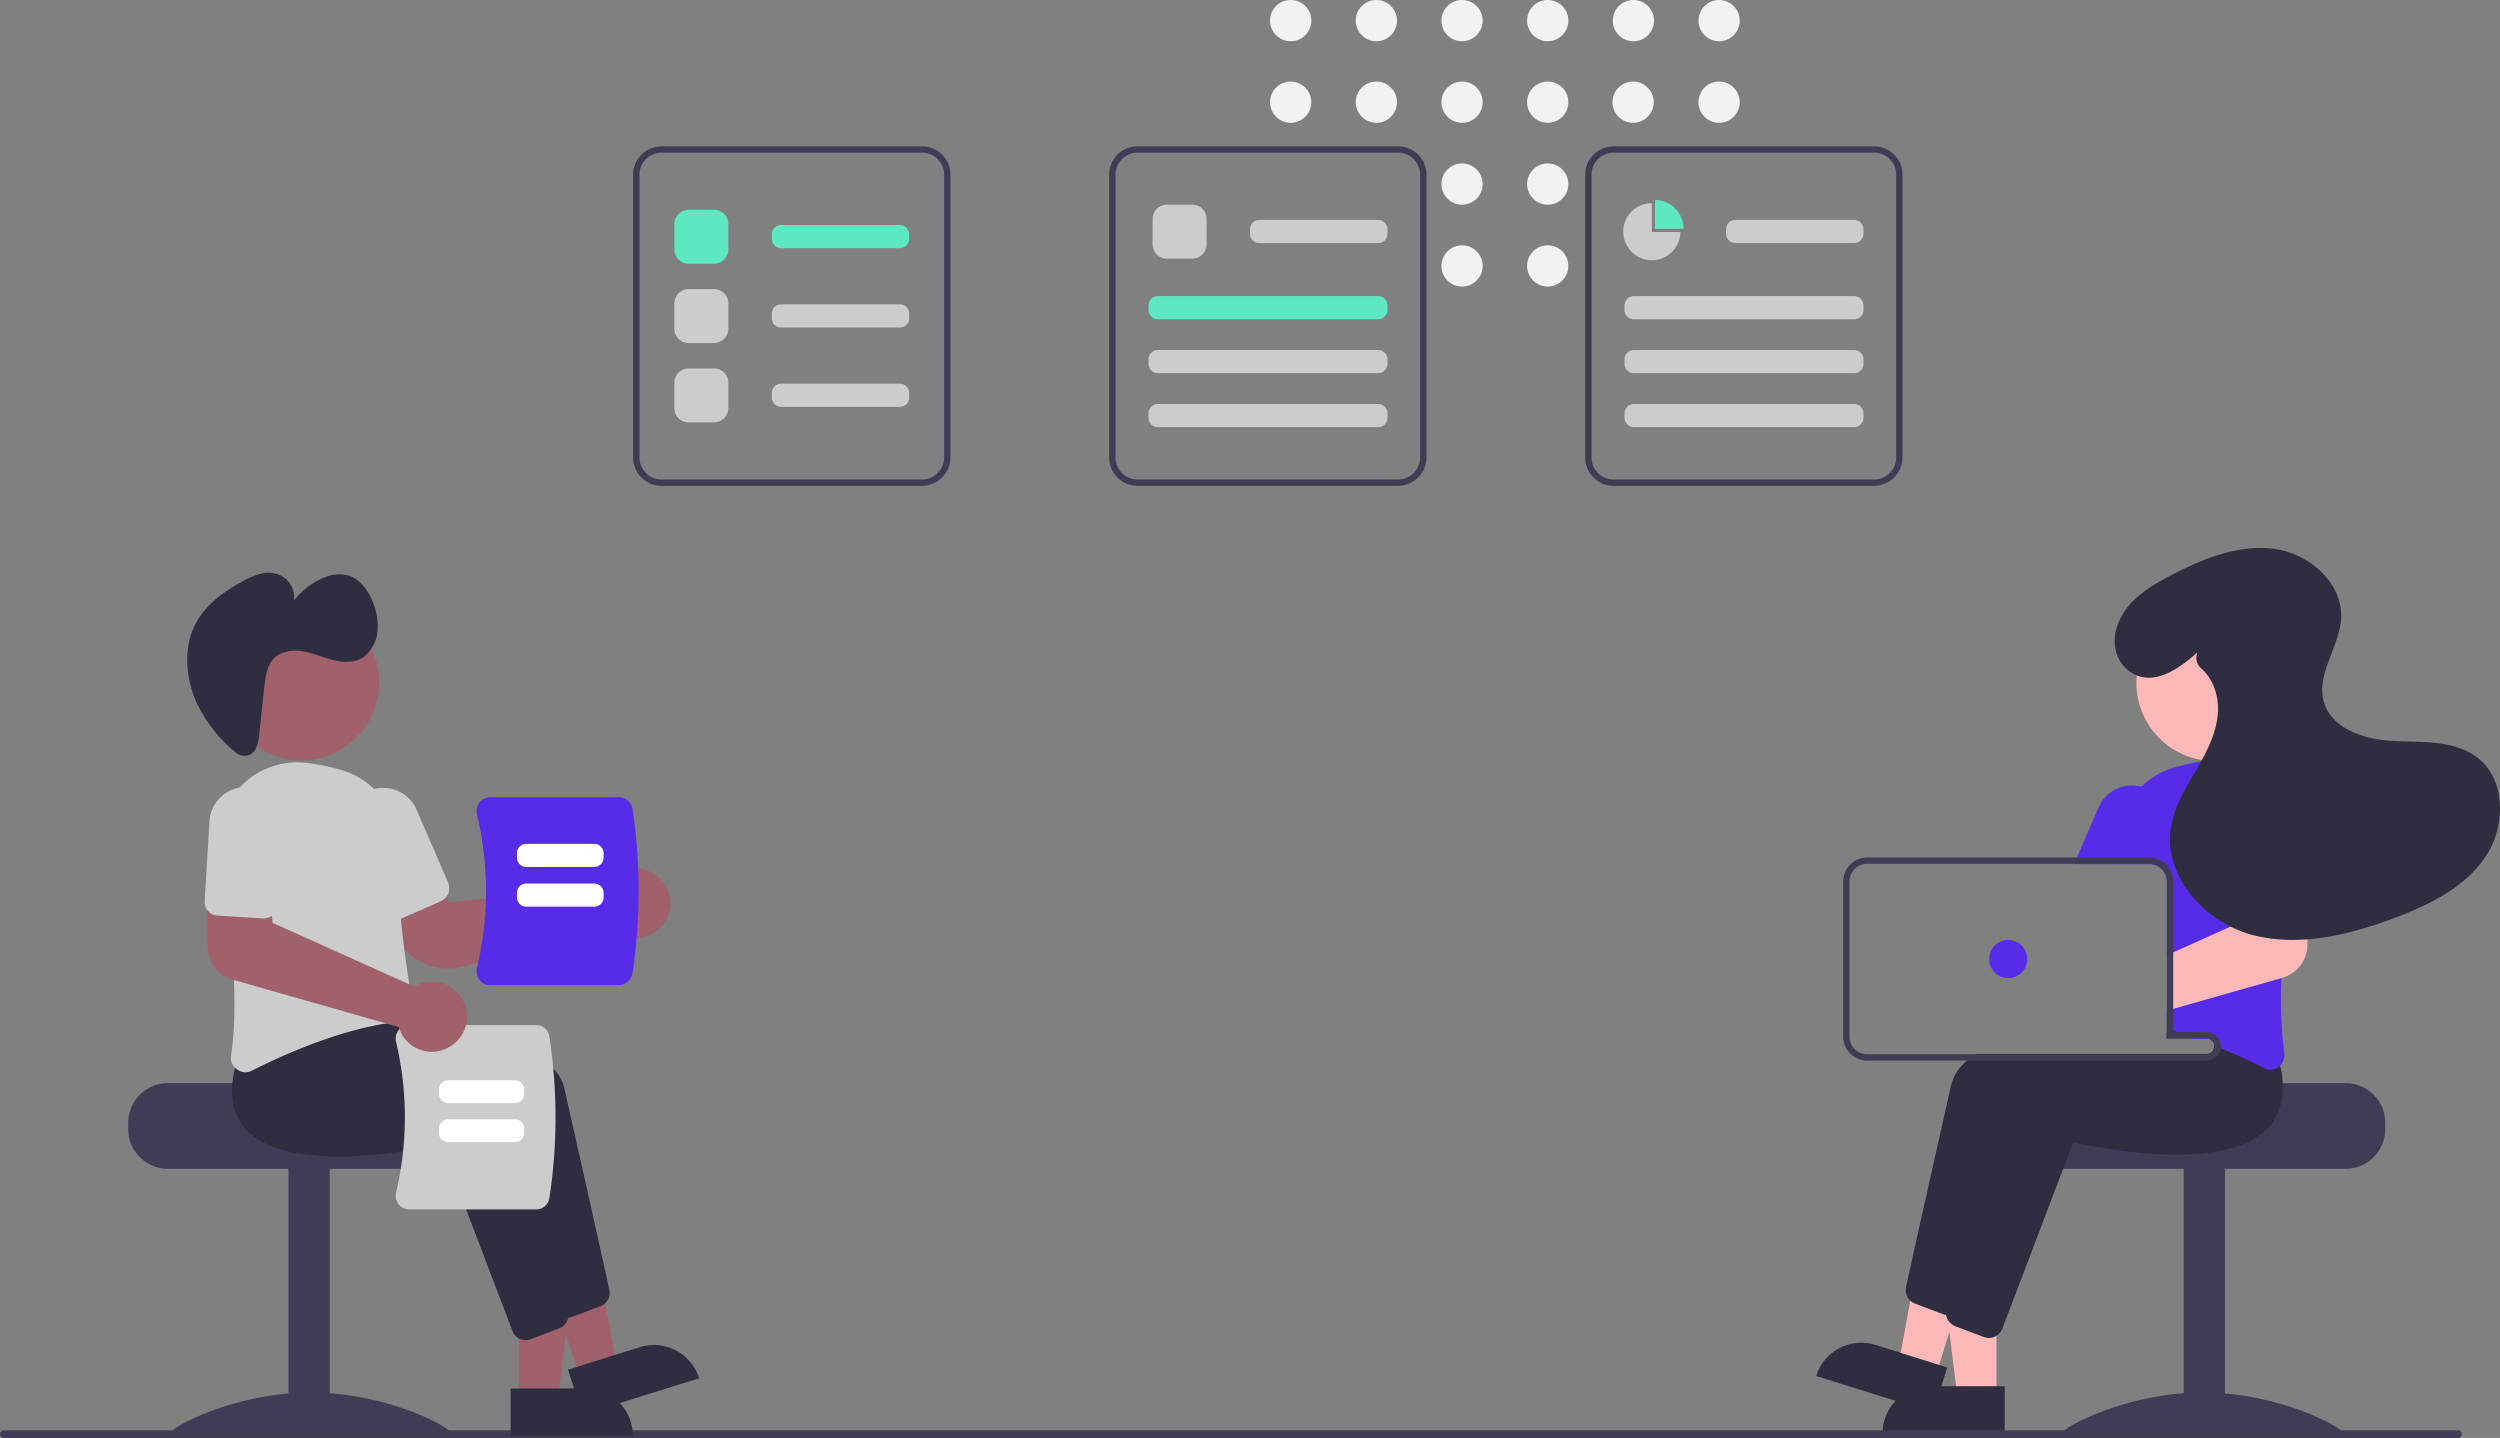 <?xml version="1.0" encoding="utf-8"?>
<svg id="reunion_objectifs_projet" xmlns="http://www.w3.org/2000/svg" width="787.769" height="453.1" viewBox="0 0 787.769 453.1">
  <rect x="0" y="0" width="787.769" height="453.1" fill="#808080" stroke="none"/>
  <circle id="Ellipse_2190" data-name="Ellipse 2190" cx="6.5" cy="6.5" r="6.5" transform="translate(400.2)" fill="#f2f2f2"/>
  <circle id="Ellipse_2191" data-name="Ellipse 2191" cx="6.5" cy="6.5" r="6.5" transform="translate(400.2 25.7)" fill="#f2f2f2"/>
  <circle id="Ellipse_2192" data-name="Ellipse 2192" cx="6.5" cy="6.5" r="6.5" transform="translate(427.2)" fill="#f2f2f2"/>
  <circle id="Ellipse_2193" data-name="Ellipse 2193" cx="6.5" cy="6.5" r="6.5" transform="translate(427.2 25.7)" fill="#f2f2f2"/>
  <circle id="Ellipse_2194" data-name="Ellipse 2194" cx="6.5" cy="6.5" r="6.5" transform="translate(454.2)" fill="#f2f2f2"/>
  <circle id="Ellipse_2195" data-name="Ellipse 2195" cx="6.5" cy="6.5" r="6.5" transform="translate(454.2 25.7)" fill="#f2f2f2"/>
  <circle id="Ellipse_2196" data-name="Ellipse 2196" cx="6.5" cy="6.5" r="6.5" transform="translate(454.2 51.5)" fill="#f2f2f2"/>
  <circle id="Ellipse_2197" data-name="Ellipse 2197" cx="6.5" cy="6.5" r="6.5" transform="translate(454.2 77.3)" fill="#f2f2f2"/>
  <circle id="Ellipse_2198" data-name="Ellipse 2198" cx="6.5" cy="6.5" r="6.5" transform="translate(481.2)" fill="#f2f2f2"/>
  <circle id="Ellipse_2199" data-name="Ellipse 2199" cx="6.5" cy="6.5" r="6.5" transform="translate(481.2 25.7)" fill="#f2f2f2"/>
  <circle id="Ellipse_2200" data-name="Ellipse 2200" cx="6.5" cy="6.5" r="6.5" transform="translate(481.2 51.5)" fill="#f2f2f2"/>
  <circle id="Ellipse_2201" data-name="Ellipse 2201" cx="6.5" cy="6.5" r="6.5" transform="translate(481.2 77.3)" fill="#f2f2f2"/>
  <circle id="Ellipse_2202" data-name="Ellipse 2202" cx="6.5" cy="6.5" r="6.5" transform="translate(508.2)" fill="#f2f2f2"/>
  <circle id="Ellipse_2203" data-name="Ellipse 2203" cx="6.5" cy="6.5" r="6.5" transform="translate(508.1 25.7)" fill="#f2f2f2"/>
  <circle id="Ellipse_2204" data-name="Ellipse 2204" cx="6.5" cy="6.5" r="6.5" transform="translate(535.2)" fill="#f2f2f2"/>
  <circle id="Ellipse_2205" data-name="Ellipse 2205" cx="6.5" cy="6.5" r="6.5" transform="translate(535.2 25.7)" fill="#f2f2f2"/>
  <path id="Tracé_15223" data-name="Tracé 15223" d="M739.1,341.3h-48c0,1.4-49.5,2.5-49.5,2.5a13.361,13.361,0,0,0-2.1,2,12.3,12.3,0,0,0-2.9,8v2a12.5,12.5,0,0,0,12.5,12.5h90a12.5,12.5,0,0,0,12.5-12.5v-2A12.5,12.5,0,0,0,739.1,341.3Z" fill="#3f3d56"/>
  <rect id="Rectangle_3290" data-name="Rectangle 3290" width="13" height="84" transform="translate(688.1 367.8)" fill="#3f3d56"/>
  <path id="Tracé_15224" data-name="Tracé 15224" d="M738.1,451.3c0,1.4-19.7.5-44,.5s-44,.9-44-.5,19.7-12.5,44-12.5S738.1,449.9,738.1,451.3Z" fill="#3f3d56"/>
  <path id="Tracé_15225" data-name="Tracé 15225" d="M629.1,440.3H616.8L611,393h18.1Z" fill="#ffb8b8"/>
  <path id="Tracé_15226" data-name="Tracé 15226" d="M608.1,436.8h23.6v14.9H593.2a14.873,14.873,0,0,1,14.9-14.9Z" fill="#2f2e41"/>
  <path id="Tracé_15227" data-name="Tracé 15227" d="M610,433.4l-11.7-3.7,8.6-46.8,17.2,5.4Z" fill="#ffb8b8"/>
  <path id="Tracé_15228" data-name="Tracé 15228" d="M591,423.8l22.6,7.1h0l-4.5,14.2h0l-36.8-11.5h0A14.876,14.876,0,0,1,591,423.8Z" fill="#2f2e41"/>
  <path id="Tracé_15229" data-name="Tracé 15229" d="M706.3,333.1a41.532,41.532,0,0,0-1.5-7l-2.3-2.9-6-7.5h-.3c-.4,0-2.3.1-5.1.3h0c-1.8.1-3.9.3-6.3.5-.6.1-1.3.1-2,.2v10.4h12.5a2.49,2.49,0,0,1,2.5,2.2v.3a2.476,2.476,0,0,1-2.5,2.5H622.7c-.9.6-1.8,1.3-2.7,2a14.189,14.189,0,0,0-5.2,7.9c-4.2,18.6-12,53.4-14.2,63.6a4.608,4.608,0,0,0,1.4,4.3,3.766,3.766,0,0,0,1.5.9l9,3.4c.4.1.8.2,1.1.3h.4a4.563,4.563,0,0,0,4.2-2.9l7.1-18.7,11-28.8,4.3-11.4c5,1.2,47.2,10.5,61.4-4.5a15.151,15.151,0,0,0,3.2-5.1A20.03,20.03,0,0,0,706.3,333.1Z" fill="#2f2e41"/>
  <path id="Tracé_15230" data-name="Tracé 15230" d="M718.5,335.8a27.6,27.6,0,0,0-.8-2.7l-8.2-10.4h-.3c-.5,0-3,.2-6.8.5-4.3.4-10.3.9-17.1,1.8a1.268,1.268,0,0,0-.6.1c-.7.1-1.3.2-2,.3v1.8h12.5a2.49,2.49,0,0,1,2.5,2.2v.3a2.476,2.476,0,0,1-2.5,2.5H651c-1.9.6-3.8,1.3-5.6,2-9.3,3.7-16.3,8.5-17.8,14.9-.5,2.1-1,4.5-1.6,6.9-2.1,9.2-4.6,20.5-6.9,30.8h0c-.5,2.1-.9,4.2-1.4,6.2-1.9,8.6-3.5,15.9-4.4,19.7a.367.367,0,0,1-.1.3h0a4.455,4.455,0,0,0,.3,2.3h0a4.628,4.628,0,0,0,1.3,1.8,5.67,5.67,0,0,0,1.3.8l9,3.4a4.145,4.145,0,0,0,1.6.3,4.648,4.648,0,0,0,2.1-.5,4.709,4.709,0,0,0,2.1-2.3l19.4-51,3-7.9c5,1.2,47.2,10.5,61.4-4.5a16.949,16.949,0,0,0,4.5-11.1A24.12,24.12,0,0,0,718.5,335.8Z" fill="#2f2e41"/>
  <path id="Tracé_15231" data-name="Tracé 15231" d="M717.4,247.6c-.2-.2-.3-.4-.5-.6a24.555,24.555,0,0,0-21-7.4,66.783,66.783,0,0,0-9.9,2,24.7,24.7,0,0,0-18.6,24.5v6.2h9.9a2.953,2.953,0,0,1,1.3.2,5.444,5.444,0,0,1,4.2,5.3v46.5c.7.2,1.3.4,2,.6.2.1.4.1.6.2s.5.1.7.2c2,.6,4,1.3,5.9,2h3.3a2.49,2.49,0,0,1,2.5,2.2c.7.3,1.3.5,2,.8,2.3,1,4.5,1.9,6.5,2.8,2.7,1.2,5.1,2.4,7.1,3.5a4.552,4.552,0,0,0,2,.5,4.317,4.317,0,0,0,2.6-.9.781.781,0,0,0,.4-.4,4.561,4.561,0,0,0,1.4-4,134.291,134.291,0,0,1-.9-23.7c.3-6.7.9-13.5,1.7-20.1.4-3.6.9-7.1,1.4-10.4.5-3.2,1-6.3,1.5-9.2A24.711,24.711,0,0,0,717.4,247.6Z" fill="#572ce8"/>
  <path id="Tracé_15232" data-name="Tracé 15232" d="M676.4,248.4a7.5,7.5,0,0,0-1.6-.5,11.42,11.42,0,0,0-13.5,6.5l-6.9,15.9-.9,2h23.7a5.7,5.7,0,0,1,1.3.1l.8-1.8,3-7A11.479,11.479,0,0,0,676.4,248.4Z" fill="#572ce8"/>
  <circle id="Ellipse_2206" data-name="Ellipse 2206" cx="24.6" cy="24.6" r="24.6" transform="translate(673.2 190.6)" fill="#ffb8b8"/>
  <path id="Tracé_15233" data-name="Tracé 15233" d="M722,277.6l-14,.4-1,9.9-.2,2.3-22,9.9-2,.9v17.5l2-.6,6.3-1.8h0l27.8-7.9.3-.1a10.921,10.921,0,0,0,7.9-10.3l.1-11.6.1-8.6Z" fill="#ffb8b8"/>
  <path id="Tracé_15234" data-name="Tracé 15234" d="M726.6,258.1a11.521,11.521,0,1,0-23,1.4h0l1.5,25a4.572,4.572,0,0,0,1.8,3.3,4.979,4.979,0,0,0,2.9.9l10.7-.7,3.2-.2a4.588,4.588,0,0,0,3.1-1.5c.1-.1.2-.2.2-.3a5.291,5.291,0,0,0,.9-3Z" fill="#572ce8"/>
  <path id="Tracé_15235" data-name="Tracé 15235" d="M686.1,325.2h-1.3v-.1c-.7.1-1.3.2-2,.3v1.8H692C690.1,326.5,688.1,325.9,686.1,325.2Zm0,0h-1.3v-.1c-.7.1-1.3.2-2,.3v1.8H692C690.1,326.5,688.1,325.9,686.1,325.2Zm9.2,0H684.8V277.7a7.5,7.5,0,0,0-5.4-7.2,7.612,7.612,0,0,0-2.1-.3h-89a7.555,7.555,0,0,0-7.5,7.5v49a7.555,7.555,0,0,0,7.5,7.5h107a4.536,4.536,0,0,0,4.5-4v-.5a4.481,4.481,0,0,0-4.5-4.5Zm2.5,4.5a2.476,2.476,0,0,1-2.5,2.5h-107a5.549,5.549,0,0,1-5.5-5.5v-49a5.549,5.549,0,0,1,5.5-5.5h89a2.953,2.953,0,0,1,1.3.2,5.444,5.444,0,0,1,4.2,5.3v49.5h12.5a2.49,2.49,0,0,1,2.5,2.2v.3Zm-11.7-4.5h-1.3v-.1c-.7.1-1.3.2-2,.3v1.8H692C690.1,326.5,688.1,325.9,686.1,325.2Z" fill="#3f3d56"/>
  <circle id="Ellipse_2207" data-name="Ellipse 2207" cx="6" cy="6" r="6" transform="translate(626.8 296.2)" fill="#572ce8"/>
  <path id="Tracé_15236" data-name="Tracé 15236" d="M692.5,205.5c-5.7,5.1-13.4,10.6-20.3,6.8-4.6-2.5-6.6-7.8-5.6-12.9,1.9-9.2,9.8-14.1,17.5-18.1,10-5.2,20.9-9.7,32.1-8.4s22,10.6,21.5,21.8c-.4,9-7.8,17.4-5.5,26.2s13,12.2,22.1,12.6,19.1-.3,26.3,5.2c9.2,7.1,9,21.9,2.5,31.4-6.5,9.6-17.6,15-28.4,19.1-14.4,5.4-30.2,9.3-45,5.4-14.8-4-27.8-18.2-25.7-33.4.9-6.4,4.3-12.2,7.6-17.8s6.5-11.5,7.2-17.9c.6-5.4-1.1-11.3-5.1-14.8a4.477,4.477,0,0,1-1.3-5.1Z" fill="#2f2e41"/>
  <path id="Tracé_15237" data-name="Tracé 15237" d="M1.2,453.1H774.5a1.2,1.2,0,0,0,0-2.4H1.2a1.2,1.2,0,0,0,0,2.4Z" fill="#3f3d56"/>
  <path id="Tracé_15238" data-name="Tracé 15238" d="M40.4,353.8v2a12.5,12.5,0,0,0,12.5,12.5h90a12.5,12.5,0,0,0,12.5-12.5v-2a12.3,12.3,0,0,0-2.9-8,13.362,13.362,0,0,0-2.1-2s-49.5-1.1-49.5-2.5h-48A12.5,12.5,0,0,0,40.4,353.8Z" fill="#3f3d56"/>
  <rect id="Rectangle_3291" data-name="Rectangle 3291" width="13" height="84" transform="translate(90.9 367.8)" fill="#3f3d56"/>
  <path id="Tracé_15239" data-name="Tracé 15239" d="M53.9,451.3c0,1.4,19.7.5,44,.5s44,.9,44-.5-19.7-12.5-44-12.5S53.9,449.9,53.9,451.3Z" fill="#3f3d56"/>
  <path id="Tracé_15240" data-name="Tracé 15240" d="M163.5,441h12.3l5.8-47.3H163.5Z" fill="#a0616a"/>
  <path id="Tracé_15241" data-name="Tracé 15241" d="M199.4,452.4H160.9V437.5h23.6a14.873,14.873,0,0,1,14.9,14.9Z" fill="#2f2e41"/>
  <path id="Tracé_15242" data-name="Tracé 15242" d="M182.7,434.2l11.7-3.7-8.6-46.9-17.3,5.5Z" fill="#a0616a"/>
  <path id="Tracé_15243" data-name="Tracé 15243" d="M220.3,434.3l-36.8,11.5h0L179,431.6h0l22.6-7.1a14.914,14.914,0,0,1,18.7,9.8Z" fill="#2f2e41"/>
  <path id="Tracé_15244" data-name="Tracé 15244" d="M174.5,412.4,152,353.5c-5,1.2-47.2,10.5-61.4-4.5-4.8-5.2-5.8-12.6-2.8-22.2L96,316.4h.3c3.1.2,76.4,4.3,81.5,26.4,4.2,18.6,12,53.4,14.2,63.6a4.491,4.491,0,0,1-2.8,5.2l-9,3.4a4.145,4.145,0,0,1-1.6.3A4.293,4.293,0,0,1,174.5,412.4Z" fill="#2f2e41"/>
  <path id="Tracé_15245" data-name="Tracé 15245" d="M161.5,419.4,139,360.5c-5,1.2-47.2,10.5-61.4-4.5-4.8-5.2-5.8-12.6-2.8-22.2L83,323.4h.3c3.1.2,76.4,4.3,81.5,26.4,4.2,18.6,12,53.4,14.2,63.6a4.491,4.491,0,0,1-2.8,5.2l-9,3.4a4.145,4.145,0,0,1-1.6.3A4.293,4.293,0,0,1,161.5,419.4Z" fill="#2f2e41"/>
  <path id="Tracé_15246" data-name="Tracé 15246" d="M141.3,305.2a19.264,19.264,0,0,1-16.5-9.4l-7.1-12.1,16.9-9.3,7.2,9.9,48.8-5.1a8.343,8.343,0,0,1,.8-1.2h0a11.069,11.069,0,0,1,16.4-1.3,10.984,10.984,0,0,1-13.2,17.4,3.592,3.592,0,0,1-1-.7,5.716,5.716,0,0,1-.8-.7L146,304.6A18.934,18.934,0,0,1,141.3,305.2Z" fill="#a0616a"/>
  <path id="Tracé_15247" data-name="Tracé 15247" d="M74.6,336.9a4.361,4.361,0,0,1-1.8-4.3c2.8-18.3-.4-44.6-3.6-63.4a24.8,24.8,0,0,1,20.3-28.6,25.536,25.536,0,0,1,7.3-.2,66.782,66.782,0,0,1,9.9,2h0a24.576,24.576,0,0,1,18.6,24.5c-.5,18.2,3.2,40.8,4.8,49.7a4.833,4.833,0,0,1-.8,3.5,4.719,4.719,0,0,1-3.1,1.8c-17.8,1.8-37,10.5-46.9,15.5a4.552,4.552,0,0,1-2,.5A4.649,4.649,0,0,1,74.6,336.9Z" fill="#ccc"/>
  <path id="Tracé_15248" data-name="Tracé 15248" d="M122.6,289.6a4.521,4.521,0,0,1-2.5-2.4l-9.9-22.9a11.489,11.489,0,1,1,21.1-9.1h0l9.9,22.9a4.518,4.518,0,0,1-2.3,5.9l-12.8,5.6a5.254,5.254,0,0,1-3.5,0Z" fill="#ccc"/>
  <circle id="Ellipse_2208" data-name="Ellipse 2208" cx="24.6" cy="24.6" r="24.6" transform="translate(70.3 190.4)" fill="#a0616a"/>
  <path id="Tracé_15249" data-name="Tracé 15249" d="M80,236.8a3.958,3.958,0,0,1-5.6.4.1.1,0,0,1-.1-.1,44.671,44.671,0,0,1-12.7-16.5c-3.2-7.6-3.7-16.9,0-24,3.1-6,8.6-9.9,14.1-13a24.062,24.062,0,0,1,6.8-2.9,8.79,8.79,0,0,1,7.2,1.4,7.733,7.733,0,0,1,2.9,7.2,22.473,22.473,0,0,1,9.8-7.4,11.674,11.674,0,0,1,7.6-.5c3.5,1.2,6.2,4.8,7.6,8.6a19.533,19.533,0,0,1,1.3,9.3,11.384,11.384,0,0,1-4.3,7.7c-2.9,2-6.6,1.8-10,.9s-6.6-2.4-10-2.8-7.2.5-9.2,3.5c-1.4,2.1-1.8,5-2.1,7.7l-1.5,14a16.339,16.339,0,0,1-1.3,5.8A1.794,1.794,0,0,1,80,236.8Z" fill="#2f2e41"/>
  <path id="Tracé_15250" data-name="Tracé 15250" d="M168.9,381.1H129a4.579,4.579,0,0,1-3.4-1.6,4.408,4.408,0,0,1-.8-3.7,103.02,103.02,0,0,0,0-47.5,4.408,4.408,0,0,1,.8-3.7A4.272,4.272,0,0,1,129,323h39.9a4.206,4.206,0,0,1,4.2,3.6,167.705,167.705,0,0,1,0,51A4.209,4.209,0,0,1,168.9,381.1Z" fill="#ccc"/>
  <path id="Tracé_15251" data-name="Tracé 15251" d="M138.3,344.6v-1.2a2.946,2.946,0,0,1,3-3h20.9a2.946,2.946,0,0,1,3,3v1.2a2.946,2.946,0,0,1-3,3H141.3A3.009,3.009,0,0,1,138.3,344.6Z" fill="#fff"/>
  <path id="Tracé_15252" data-name="Tracé 15252" d="M138.3,356.9v-1.2a2.946,2.946,0,0,1,3-3h20.9a2.946,2.946,0,0,1,3,3v1.2a2.946,2.946,0,0,1-3,3H141.3A2.946,2.946,0,0,1,138.3,356.9Z" fill="#fff"/>
  <path id="Tracé_15253" data-name="Tracé 15253" d="M151.1,308.8a4.707,4.707,0,0,1-.8-3.8,103.745,103.745,0,0,0,0-48.3,4.707,4.707,0,0,1,.8-3.8,4.518,4.518,0,0,1,3.4-1.7H195a4.4,4.4,0,0,1,4.3,3.7,172.977,172.977,0,0,1,0,51.8,4.4,4.4,0,0,1-4.3,3.7H154.5A3.867,3.867,0,0,1,151.1,308.8Z" fill="#572ce8"/>
  <path id="Tracé_15254" data-name="Tracé 15254" d="M187.2,273.2H165.9a2.946,2.946,0,0,1-3-3v-1.3a2.946,2.946,0,0,1,3-3h21.3a2.946,2.946,0,0,1,3,3v1.3A3.009,3.009,0,0,1,187.2,273.2Z" fill="#fff"/>
  <path id="Tracé_15255" data-name="Tracé 15255" d="M187.2,285.7H165.9a2.946,2.946,0,0,1-3-3v-1.3a2.946,2.946,0,0,1,3-3h21.3a2.946,2.946,0,0,1,3,3v1.3A2.946,2.946,0,0,1,187.2,285.7Z" fill="#fff"/>
  <path id="Tracé_15256" data-name="Tracé 15256" d="M132.5,330.8a10.767,10.767,0,0,1-6.5-6.2c-.1-.3-.3-.7-.4-1L73.3,308.7a10.921,10.921,0,0,1-7.9-10.3l-.1-20.2,19.3.5,1.3,12.1,44.7,20.1a8.266,8.266,0,0,1,1.3-.7h0a11,11,0,0,1,8.5,20.3A10.3,10.3,0,0,1,132.5,330.8Z" fill="#a0616a"/>
  <path id="Tracé_15257" data-name="Tracé 15257" d="M65.6,287.1a4.429,4.429,0,0,1-1.1-3.3l1.5-25a11.521,11.521,0,1,1,23,1.4h0l-1.5,25a4.488,4.488,0,0,1-4.8,4.2l-14-.9a4.1,4.1,0,0,1-3.1-1.4Z" fill="#ccc"/>
  <path id="Tracé_15258" data-name="Tracé 15258" d="M290.5,153.1h-82a8.963,8.963,0,0,1-9-9v-89a8.963,8.963,0,0,1,9-9h82a8.963,8.963,0,0,1,9,9v89A9.026,9.026,0,0,1,290.5,153.1Zm-82-105a6.957,6.957,0,0,0-7,7v89a6.957,6.957,0,0,0,7,7h82a6.957,6.957,0,0,0,7-7v-89a6.957,6.957,0,0,0-7-7Z" fill="#3f3d56"/>
  <path id="Tracé_15259" data-name="Tracé 15259" d="M440.5,153.1h-82a8.963,8.963,0,0,1-9-9v-89a8.963,8.963,0,0,1,9-9h82a8.963,8.963,0,0,1,9,9v89A9.026,9.026,0,0,1,440.5,153.1Zm-82-105a6.957,6.957,0,0,0-7,7v89a6.957,6.957,0,0,0,7,7h82a6.957,6.957,0,0,0,7-7v-89a6.957,6.957,0,0,0-7-7Z" fill="#3f3d56"/>
  <path id="Tracé_15260" data-name="Tracé 15260" d="M225,83.1h-8a4.481,4.481,0,0,1-4.5-4.5v-8a4.481,4.481,0,0,1,4.5-4.5h8a4.481,4.481,0,0,1,4.5,4.5v8A4.546,4.546,0,0,1,225,83.1Z" fill="#5de8c1"/>
  <path id="Tracé_15261" data-name="Tracé 15261" d="M225,108.1h-8a4.481,4.481,0,0,1-4.5-4.5v-8a4.481,4.481,0,0,1,4.5-4.5h8a4.481,4.481,0,0,1,4.5,4.5v8A4.546,4.546,0,0,1,225,108.1Z" fill="#ccc"/>
  <path id="Tracé_15262" data-name="Tracé 15262" d="M283.5,78.2H246.2a2.946,2.946,0,0,1-3-3V73.9a2.946,2.946,0,0,1,3-3h37.3a2.946,2.946,0,0,1,3,3v1.3A2.946,2.946,0,0,1,283.5,78.2Z" fill="#5de8c1"/>
  <path id="Tracé_15263" data-name="Tracé 15263" d="M375.7,81.5h-8a4.481,4.481,0,0,1-4.5-4.5V69a4.481,4.481,0,0,1,4.5-4.5h8a4.481,4.481,0,0,1,4.5,4.5v8A4.481,4.481,0,0,1,375.7,81.5Z" fill="#ccc"/>
  <path id="Tracé_15264" data-name="Tracé 15264" d="M434.2,76.6H396.9a2.946,2.946,0,0,1-3-3V72.3a2.946,2.946,0,0,1,3-3h37.3a2.946,2.946,0,0,1,3,3v1.3A2.946,2.946,0,0,1,434.2,76.6Z" fill="#ccc"/>
  <path id="Tracé_15265" data-name="Tracé 15265" d="M434.2,100.6H364.9a2.946,2.946,0,0,1-3-3V96.3a2.946,2.946,0,0,1,3-3h69.3a2.946,2.946,0,0,1,3,3v1.3A2.946,2.946,0,0,1,434.2,100.6Z" fill="#5de8c1"/>
  <path id="Tracé_15266" data-name="Tracé 15266" d="M434.2,117.6H364.9a2.946,2.946,0,0,1-3-3v-1.3a2.946,2.946,0,0,1,3-3h69.3a2.946,2.946,0,0,1,3,3v1.3A2.946,2.946,0,0,1,434.2,117.6Z" fill="#ccc"/>
  <path id="Tracé_15267" data-name="Tracé 15267" d="M434.2,134.6H364.9a2.946,2.946,0,0,1-3-3v-1.3a2.946,2.946,0,0,1,3-3h69.3a2.946,2.946,0,0,1,3,3v1.3A2.946,2.946,0,0,1,434.2,134.6Z" fill="#ccc"/>
  <path id="Tracé_15268" data-name="Tracé 15268" d="M590.5,153.1h-82a8.963,8.963,0,0,1-9-9v-89a8.963,8.963,0,0,1,9-9h82a8.963,8.963,0,0,1,9,9v89A9.026,9.026,0,0,1,590.5,153.1Zm-82-105a6.957,6.957,0,0,0-7,7v89a6.957,6.957,0,0,0,7,7h82a6.957,6.957,0,0,0,7-7v-89a6.957,6.957,0,0,0-7-7Z" fill="#3f3d56"/>
  <path id="Tracé_15269" data-name="Tracé 15269" d="M584.2,76.6H546.9a2.946,2.946,0,0,1-3-3V72.3a2.946,2.946,0,0,1,3-3h37.3a2.946,2.946,0,0,1,3,3v1.3A2.946,2.946,0,0,1,584.2,76.6Z" fill="#ccc"/>
  <path id="Tracé_15270" data-name="Tracé 15270" d="M584.2,100.6H514.9a2.946,2.946,0,0,1-3-3V96.3a2.946,2.946,0,0,1,3-3h69.3a2.946,2.946,0,0,1,3,3v1.3A2.946,2.946,0,0,1,584.2,100.6Z" fill="#ccc"/>
  <path id="Tracé_15271" data-name="Tracé 15271" d="M584.2,117.6H514.9a2.946,2.946,0,0,1-3-3v-1.3a2.946,2.946,0,0,1,3-3h69.3a2.946,2.946,0,0,1,3,3v1.3A2.946,2.946,0,0,1,584.2,117.6Z" fill="#ccc"/>
  <path id="Tracé_15272" data-name="Tracé 15272" d="M584.2,134.6H514.9a2.946,2.946,0,0,1-3-3v-1.3a2.946,2.946,0,0,1,3-3h69.3a2.946,2.946,0,0,1,3,3v1.3A2.946,2.946,0,0,1,584.2,134.6Z" fill="#ccc"/>
  <path id="Tracé_15273" data-name="Tracé 15273" d="M283.5,103.2H246.2a2.946,2.946,0,0,1-3-3V98.9a2.946,2.946,0,0,1,3-3h37.3a2.946,2.946,0,0,1,3,3v1.3A2.946,2.946,0,0,1,283.5,103.2Z" fill="#ccc"/>
  <path id="Tracé_15274" data-name="Tracé 15274" d="M225,133.1h-8a4.481,4.481,0,0,1-4.5-4.5v-8a4.481,4.481,0,0,1,4.5-4.5h8a4.481,4.481,0,0,1,4.5,4.5v8A4.546,4.546,0,0,1,225,133.1Z" fill="#ccc"/>
  <path id="Tracé_15275" data-name="Tracé 15275" d="M283.5,128.2H246.2a2.946,2.946,0,0,1-3-3v-1.3a2.946,2.946,0,0,1,3-3h37.3a2.946,2.946,0,0,1,3,3v1.3A2.946,2.946,0,0,1,283.5,128.2Z" fill="#ccc"/>
  <path id="Tracé_15276" data-name="Tracé 15276" d="M530.5,72.1h0a9.048,9.048,0,0,0-9-9.1h0v9.1Z" fill="#5de8c1"/>
  <path id="Tracé_15277" data-name="Tracé 15277" d="M520.5,73.1V64a9,9,0,1,0,9,9.1Z" fill="#ccc"/>
</svg>
